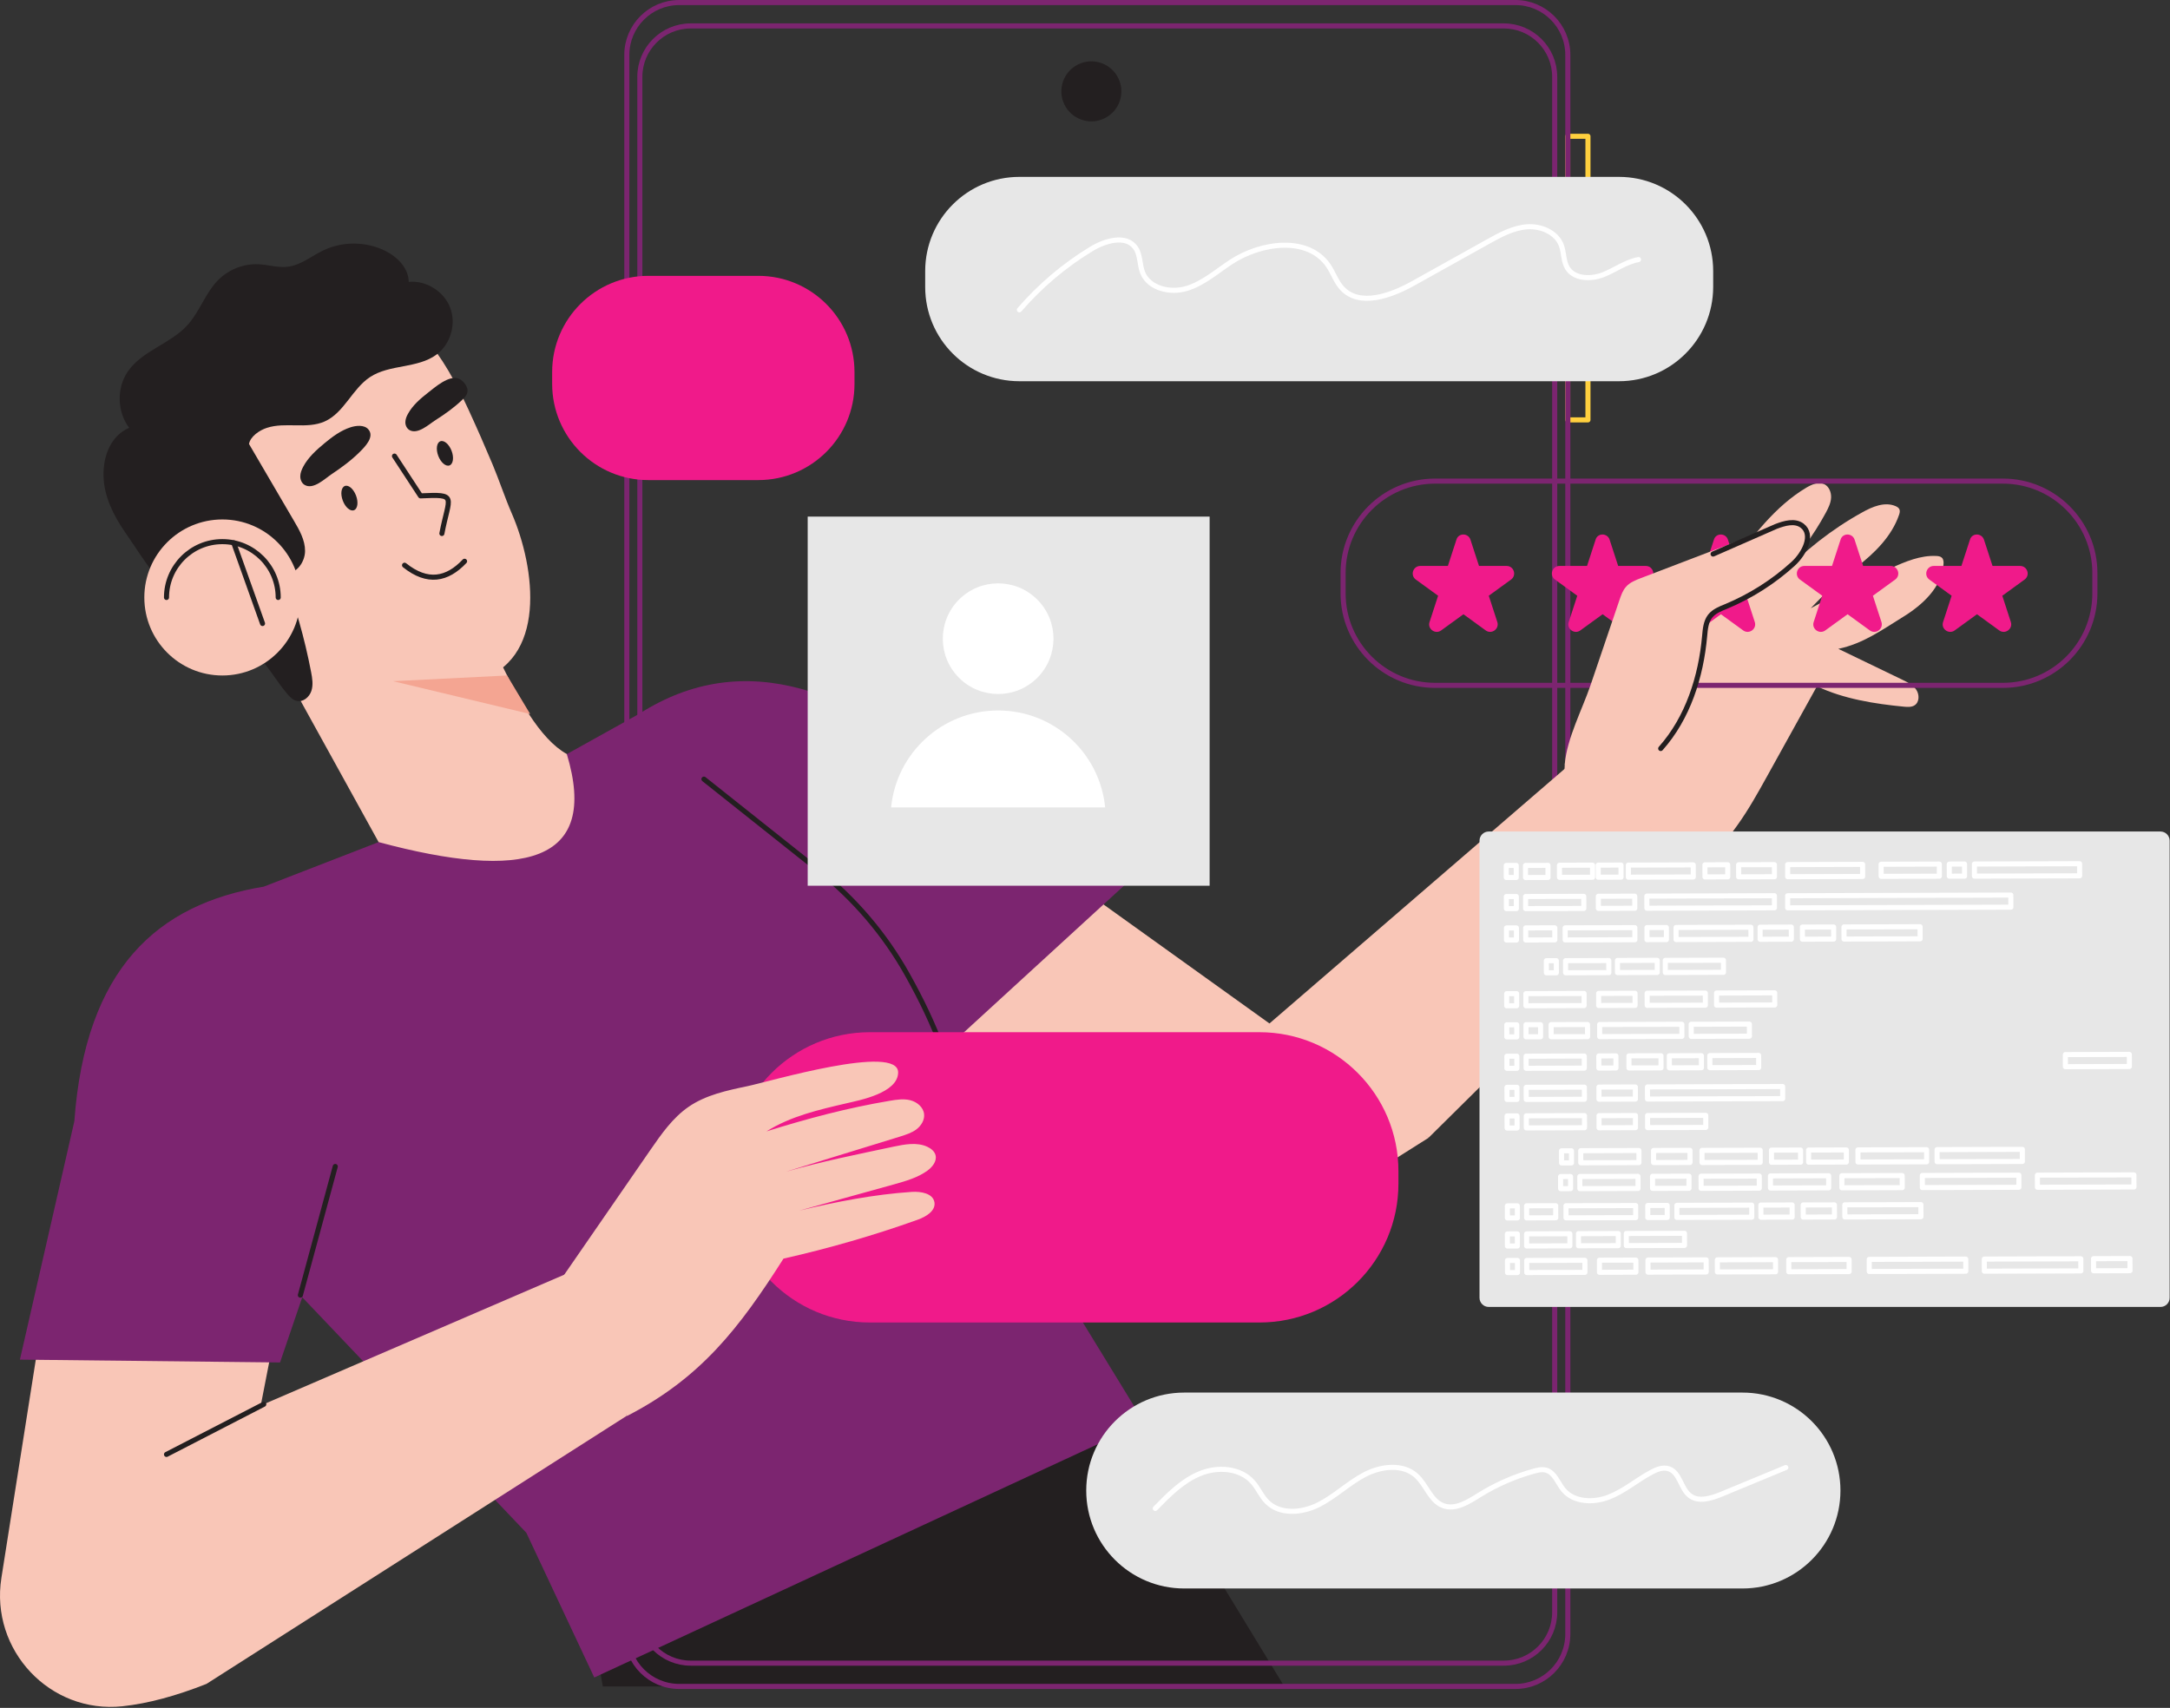 <?xml version="1.0" encoding="UTF-8"?> <svg xmlns="http://www.w3.org/2000/svg" width="855" height="673" viewBox="0 0 855 673" fill="none"><rect x="0" y="0" width="855" height="673" fill="#333333" stroke="none"/> <g clip-path="url(#clip0_3_2)"> <path d="M418.165 344.864L421.091 346.587L562.942 448.316L521.938 474.209C505.344 484.67 484.18 484.43 467.827 473.607L363.934 404.787L418.165 344.864Z" fill="#F9C6B7"></path> <path d="M251.704 281.374C293.63 254.479 337.6 271.714 382.652 312.397L447.345 344.904L363.934 421.34L251.704 281.374Z" fill="#7C2570"></path> <path d="M625.67 53.708H617.694V165.457H625.67V53.708Z" stroke="#FFD03E" stroke-width="2" stroke-miterlimit="10" stroke-linecap="round" stroke-linejoin="round"></path> <path d="M234.349 646.842L237.515 664.558H281.365H506.025L442.134 559.704L234.349 646.842Z" fill="#231F20"></path> <path d="M15.421 527.438L0.55 621.791C-3.939 650.209 19.669 675.42 48.248 672.374C58.349 671.292 69.411 668.286 81.356 663.556L107.73 528.239L15.421 527.438Z" fill="#F9C6B7"></path> <path d="M670.682 341.617C676.133 336.847 680.422 330.955 684.631 325.063C688.96 319.011 692.567 312.518 696.174 306.024C702.748 294.16 709.321 282.296 715.895 270.432C726.396 275.442 738.701 277.366 750.285 278.488C751.688 278.608 753.211 278.688 754.373 277.927C756.297 276.684 756.297 273.718 755.055 271.834C753.772 269.951 751.648 268.868 749.564 267.866C741.146 263.818 732.729 259.73 724.312 255.681C734.092 253.637 741.387 248.306 749.884 243.055C757.58 238.326 765.035 231.392 765.757 222.413C765.837 221.491 765.797 220.449 765.156 219.808C764.594 219.247 763.753 219.127 762.951 219.086C756.698 218.766 750.726 221.291 745.034 223.896C734.332 228.786 723.791 234.077 713.45 239.689C719.582 233.235 724.552 228.866 731.607 223.375C738.661 217.924 745.355 211.31 748.241 202.893C748.481 202.172 748.682 201.41 748.401 200.729C748.121 200.088 747.519 199.727 746.878 199.446C742.629 197.602 737.739 199.647 733.691 201.931C721.747 208.545 710.884 217.082 701.545 227.023C708.159 219.447 714.572 210.99 719.342 202.132C720.344 200.248 721.346 198.284 721.466 196.159C721.586 194.035 720.664 191.71 718.781 190.788C716.536 189.746 713.931 190.869 711.806 192.111C699.381 199.486 690.483 211.471 681.945 223.095L616.491 301.054L670.682 341.617Z" fill="#F9C6B7"></path> <path d="M149.175 331.837L103.922 349.393L106.166 497.617L207.374 603.994L234.148 661.031L450.832 560.626L383.013 449.839C371.47 409.596 365.497 395.047 341.809 358.251L251.704 281.374L223.326 297.166L149.175 331.837Z" fill="#7C2570"></path> <path d="M382.973 449.799C374.516 420.338 369.065 404.666 357.441 383.944C348.543 368.071 336.598 354.123 322.329 342.78L277.357 307.026" stroke="#231F20" stroke-width="2" stroke-miterlimit="10" stroke-linecap="round" stroke-linejoin="round"></path> <path d="M103.922 349.393C62.116 356.247 33.658 381.579 29.289 441.862L7.845 535.775L110.335 536.897L127.29 487.115L103.922 349.393Z" fill="#7C2570"></path> <path d="M187.132 268.427C180.599 270.111 173.585 270.512 166.891 269.91C142.802 267.786 118.231 260.331 96.667 249.589C82.438 242.494 70.253 231.552 62.798 218.044C49.21 193.434 54.822 162.811 73.139 141.648C88.45 123.932 113.341 114.192 137.27 116.476C161.921 118.841 175.108 140.926 184.567 161.368C187.854 168.503 191.02 175.718 194.066 182.973C196.752 189.386 198.876 195.959 201.682 202.412C210.821 223.455 216.112 260.892 187.132 268.427Z" fill="#F9C6B7"></path> <path d="M103.441 248.988L149.175 331.837C205.971 347.108 236.353 340.295 223.326 297.126C212.745 291.274 203.686 274.881 194.948 256.122L103.441 248.988Z" fill="#F9C6B7"></path> <path d="M597.091 664.558H267.617C256.234 664.558 246.975 655.339 246.975 643.916V21.642C246.975 10.259 256.194 1 267.617 1H597.091C608.475 1 617.734 10.219 617.734 21.642V643.956C617.694 655.339 608.475 664.558 597.091 664.558Z" stroke="#7C2570" stroke-width="2" stroke-miterlimit="10" stroke-linecap="round" stroke-linejoin="round"></path> <path d="M592.522 655.379H272.146C261.084 655.379 252.105 646.401 252.105 635.338V30.26C252.105 19.197 261.084 10.219 272.146 10.219H592.522C603.585 10.219 612.563 19.197 612.563 30.26V635.338C612.563 646.401 603.585 655.379 592.522 655.379Z" stroke="#7C2570" stroke-width="2" stroke-miterlimit="10" stroke-linecap="round" stroke-linejoin="round"></path> <path d="M441.514 38.717C443.015 32.362 439.08 25.993 432.724 24.492C426.369 22.992 420 26.927 418.5 33.283C416.999 39.638 420.934 46.007 427.29 47.507C433.645 49.008 440.014 45.072 441.514 38.717Z" fill="#231F20"></path> <path d="M81.356 663.556L246.975 557.9L227.615 500.021L83.12 562.309L81.356 663.556Z" fill="#F9C6B7"></path> <path d="M493.399 409.156L618.335 301.375L670.682 341.617L562.901 448.316L493.399 409.156Z" fill="#F9C6B7"></path> <path d="M155.427 179.726L165.688 195.398C180.519 194.717 176.911 195.438 174.105 210.228" stroke="#231F20" stroke-width="2" stroke-miterlimit="10" stroke-linecap="round" stroke-linejoin="round"></path> <path d="M159.396 222.734C168.454 229.989 176.19 228.426 183.044 221.171" stroke="#231F20" stroke-width="2" stroke-miterlimit="10" stroke-linecap="round" stroke-linejoin="round"></path> <path d="M140.276 195.278C141.278 197.923 140.918 200.488 139.475 201.049C138.032 201.611 136.068 199.927 135.066 197.282C134.064 194.636 134.424 192.071 135.867 191.51C137.31 190.949 139.274 192.632 140.276 195.278Z" fill="#231F20"></path> <path d="M177.12 183.401C178.568 182.849 178.929 180.272 177.927 177.645C176.925 175.019 174.939 173.337 173.492 173.889C172.044 174.442 171.682 177.019 172.684 179.645C173.686 182.272 175.672 183.954 177.12 183.401Z" fill="#231F20"></path> <path d="M141.8 178.042C143.844 175.998 147.732 172.07 145.086 169.144C143.443 167.3 140.236 167.701 138.112 168.383C134.264 169.625 130.937 172.11 127.891 174.635C124.644 177.321 121.398 180.247 119.434 183.975C118.833 185.137 118.312 186.42 118.312 187.702C118.312 189.025 118.873 190.388 119.995 191.069C123.442 193.153 128.051 188.584 130.697 186.82C134.625 184.215 138.473 181.369 141.8 178.042Z" fill="#231F20"></path> <path d="M182.002 157.681C183.365 156.398 184.567 155.075 184.126 153.151C183.766 151.628 182.162 149.664 180.559 149.143C176.711 147.901 171.46 152.55 168.775 154.634C165.689 157.039 162.602 159.685 160.758 163.052C160.157 164.094 159.716 165.256 159.716 166.419C159.716 167.621 160.277 168.824 161.32 169.465C164.606 171.349 168.975 167.22 171.5 165.617C175.228 163.252 178.835 160.687 182.002 157.681Z" fill="#231F20"></path> <path d="M112.62 225.9C116.908 226.061 120.155 221.451 120.195 217.162C120.235 212.874 117.991 208.906 115.786 205.178C109.894 195.117 104.002 185.017 98.11 174.956C98.631 171.99 102.238 169.545 105.084 168.623C112.419 166.178 120.917 169.224 127.971 166.058C135.627 162.611 138.793 153.192 145.808 148.582C153.543 143.492 164.486 145.255 171.941 139.764C177.513 135.676 179.837 127.739 177.392 121.286C174.947 114.833 167.933 110.424 161.039 111.065C160.999 105.734 156.67 101.325 151.94 98.92C144.365 95.113 135.026 94.992 127.37 98.68C122.76 100.884 118.632 104.412 113.542 105.093C109.614 105.614 105.686 104.291 101.757 104.131C96.146 103.891 90.454 106.055 86.366 109.943C80.995 115.114 78.75 122.809 73.7 128.301C66.966 135.555 55.984 138.241 50.372 146.378C45.883 152.911 46.124 162.29 50.893 168.583C43.639 171.709 40.592 179.686 40.793 187.622C40.953 195.518 44.641 202.973 49.13 209.507C58.188 222.614 65.042 235.039 79.231 243.296C87.168 247.905 95.625 252.034 101.918 258.768C106.167 263.297 109.213 268.788 113.221 273.478C114.223 274.68 115.425 275.883 116.949 276.203C119.434 276.764 121.879 274.72 122.68 272.275C123.482 269.87 123.041 267.225 122.56 264.74C120.035 251.553 116.347 238.606 111.578 226.061" fill="#231F20"></path> <path d="M637.895 150.225H401.651C381.169 150.225 364.535 133.631 364.535 113.109V106.817C364.535 86.335 381.129 69.701 401.651 69.701H637.895C658.377 69.701 675.011 86.295 675.011 106.817V113.109C674.971 133.591 658.377 150.225 637.895 150.225Z" fill="#E7E7E7"></path> <path d="M298.761 189.185H255.472C234.509 189.185 217.554 172.19 217.554 151.268V146.618C217.554 125.655 234.549 108.7 255.472 108.7H298.761C319.724 108.7 336.678 125.695 336.678 146.618V151.268C336.718 172.19 319.724 189.185 298.761 189.185Z" fill="#F01A8A"></path> <path d="M476.605 203.575H318.241V349.032H476.605V203.575Z" fill="#E7E7E7"></path> <path d="M496.245 521.145H342.731C312.509 521.145 287.979 496.615 287.979 466.393V461.503C287.979 431.281 312.509 406.751 342.731 406.751H496.245C526.467 406.751 550.997 431.281 550.997 461.503V466.433C550.997 496.655 526.467 521.145 496.245 521.145Z" fill="#F01A8A"></path> <path d="M408.697 267.099C417.212 258.584 417.212 244.778 408.697 236.263C400.181 227.748 386.376 227.748 377.86 236.263C369.345 244.778 369.345 258.584 377.86 267.099C386.376 275.614 400.181 275.614 408.697 267.099Z" fill="white"></path> <path d="M435.441 318.169C433.356 296.725 415.279 279.971 393.274 279.971C371.269 279.971 353.192 296.725 351.108 318.169H435.441Z" fill="white"></path> <path d="M789.165 270.071H565.427C545.426 270.071 529.192 253.838 529.192 233.837V225.82C529.192 205.819 545.426 189.586 565.427 189.586H789.165C809.165 189.586 825.399 205.819 825.399 225.82V233.837C825.399 253.838 809.165 270.071 789.165 270.071Z" stroke="#7C2570" stroke-width="2" stroke-miterlimit="10" stroke-linecap="round" stroke-linejoin="round"></path> <path d="M579.375 212.673L582.742 223.014H593.604C596.49 223.014 597.693 226.702 595.368 228.385L586.59 234.758L589.957 245.1C590.839 247.825 587.712 250.11 585.387 248.426L576.609 242.053L567.831 248.426C565.507 250.11 562.34 247.825 563.262 245.1L566.629 234.758L557.851 228.385C555.526 226.702 556.729 223.014 559.615 223.014H570.477L573.844 212.673C574.605 209.948 578.493 209.948 579.375 212.673Z" fill="#F01A8A"></path> <path d="M634.207 212.673L637.574 223.014H648.437C651.322 223.014 652.525 226.702 650.2 228.385L641.422 234.758L644.789 245.1C645.671 247.825 642.544 250.11 640.22 248.426L631.442 242.053L622.664 248.426C620.339 250.11 617.172 247.825 618.094 245.1L621.461 234.758L612.683 228.385C610.359 226.702 611.561 223.014 614.447 223.014H625.309L628.676 212.673C629.438 209.948 633.326 209.948 634.207 212.673Z" fill="#F01A8A"></path> <path d="M680.823 212.673L684.19 223.014H695.052C697.938 223.014 699.14 226.702 696.816 228.385L688.038 234.758L691.404 245.1C692.286 247.825 689.16 250.11 686.835 248.426L678.057 242.053L669.279 248.426C666.954 250.11 663.788 247.825 664.71 245.1L668.077 234.758L659.299 228.385C656.974 226.702 658.176 223.014 661.062 223.014H671.925L675.292 212.673C676.053 209.948 679.941 209.948 680.823 212.673Z" fill="#F01A8A"></path> <path d="M730.725 212.673L734.092 223.014H744.954C747.84 223.014 749.042 226.702 746.718 228.385L737.94 234.758L741.307 245.1C742.188 247.825 739.062 250.11 736.737 248.426L727.959 242.053L719.181 248.426C716.857 250.11 713.69 247.825 714.612 245.1L717.979 234.758L709.201 228.385C706.876 226.702 708.079 223.014 710.964 223.014H721.827L725.194 212.673C725.955 209.948 729.843 209.948 730.725 212.673Z" fill="#F01A8A"></path> <path d="M781.709 212.673L785.076 223.014H795.938C798.824 223.014 800.027 226.702 797.702 228.385L788.924 234.758L792.291 245.1C793.173 247.825 790.046 250.11 787.722 248.426L778.944 242.053L770.166 248.426C767.841 250.11 764.674 247.825 765.596 245.1L768.963 234.758L760.185 228.385C757.86 226.702 759.063 223.014 761.949 223.014H772.811L776.178 212.673C776.94 209.948 780.787 209.948 781.709 212.673Z" fill="#F01A8A"></path> <path d="M87.609 266.183C104.588 266.183 118.352 252.419 118.352 235.44C118.352 218.461 104.588 204.697 87.609 204.697C70.63 204.697 56.866 218.461 56.866 235.44C56.866 252.419 70.63 266.183 87.609 266.183Z" fill="#F9C6B7"></path> <path d="M65.603 235.44C65.603 223.295 75.464 213.435 87.609 213.435C99.753 213.435 109.614 223.295 109.614 235.44" stroke="#231F20" stroke-width="2" stroke-miterlimit="10" stroke-linecap="round" stroke-linejoin="round"></path> <path d="M638.095 236.402C638.737 234.558 639.378 232.634 640.701 231.191C642.224 229.468 644.468 228.586 646.593 227.784C664.309 221.01 682.025 214.236 699.741 207.463C703.108 206.18 707.157 204.978 710.042 207.142C714.732 210.709 710.884 218.165 706.555 222.133C698.779 229.227 689.761 234.959 680.021 239.007C677.736 239.969 675.331 240.891 673.808 242.815C672.125 244.979 671.884 247.905 671.644 250.631C670.201 266.704 665.03 282.897 654.328 294.962C647.514 302.617 614.567 323.781 616.531 301.094C617.413 290.873 623.425 279.57 626.712 269.91C630.52 258.728 634.328 247.585 638.095 236.402Z" fill="#F9C6B7"></path> <path d="M654.329 294.962C665.071 282.897 670.201 266.704 671.644 250.631C671.885 247.905 672.125 244.979 673.808 242.815C675.332 240.891 677.737 239.929 680.021 239.007C689.761 234.959 698.78 229.227 706.556 222.133C710.884 218.165 714.732 210.709 710.043 207.142C707.157 204.978 703.108 206.18 699.742 207.463L674.971 218.325" stroke="#231F20" stroke-width="2" stroke-miterlimit="10" stroke-linecap="round" stroke-linejoin="round"></path> <path d="M216.673 510.483C229.86 491.364 243.047 472.245 256.274 453.125C260.603 446.873 265.052 440.46 271.345 436.131C278.118 431.481 286.375 429.718 294.432 428.034C302.929 426.271 354.154 411.079 353.873 422.703C353.673 430.72 338.843 433.525 333.512 434.768C322.65 437.293 311.587 439.818 302.007 445.831C318.281 440.74 333.792 436.612 350.627 433.766C353.312 433.325 356.078 432.884 358.683 433.565C361.329 434.247 363.774 436.251 364.094 438.977C364.375 441.301 362.972 443.586 361.088 445.029C359.204 446.432 356.92 447.153 354.635 447.875C339.564 452.524 324.493 457.134 309.463 461.783C324.012 457.615 337.279 455.009 352.11 451.843C356.479 450.921 361.208 450.039 365.257 451.843C366.78 452.524 368.223 453.647 368.624 455.25C369.185 457.615 367.381 459.859 365.417 461.302C361.609 464.068 356.92 465.391 352.39 466.673C339.925 470.12 327.419 473.607 314.954 477.055C329.143 473.607 344.615 470.641 359.204 469.679C362.852 469.439 367.622 470.241 368.183 473.808C368.704 477.215 364.776 479.5 361.529 480.662C344.254 486.835 326.618 491.925 308.701 495.973C291.225 523.469 276.034 543.07 247.055 557.98L216.673 510.483Z" fill="#F9C6B7"></path> <path d="M401.651 122.088C409.788 112.669 419.408 104.532 430.029 98.079C435.521 94.752 443.778 92.387 447.425 97.678C449.349 100.444 448.948 104.211 450.191 107.378C452.676 113.671 461.093 115.635 467.546 113.671C474.04 111.707 479.25 107.057 484.902 103.329C496.806 95.433 515.444 92.908 523.421 104.732C525.345 107.578 526.427 111.025 528.752 113.55C535.686 121.086 548.071 116.557 557.009 111.546C566.749 106.095 576.529 100.684 586.269 95.233C591.079 92.547 596.089 89.822 601.581 89.381C607.072 88.94 613.204 91.505 615.168 96.636C616.251 99.522 615.97 102.889 617.533 105.534C620.179 109.943 626.632 110.143 631.442 108.34C636.252 106.496 640.5 103.209 645.591 102.287" stroke="white" stroke-width="2" stroke-miterlimit="10" stroke-linecap="round" stroke-linejoin="round"></path> <path d="M686.555 625.959H466.584C445.261 625.959 427.985 608.684 427.985 587.36C427.985 566.037 445.261 548.761 466.584 548.761H686.555C707.878 548.761 725.154 566.037 725.154 587.36C725.154 608.644 707.878 625.959 686.555 625.959Z" fill="#E7E7E7"></path> <path d="M455.201 594.415C460.452 589.044 465.863 583.512 472.837 580.667C479.771 577.821 488.71 578.422 493.64 584.074C495.764 586.478 496.966 589.605 499.251 591.849C504.342 596.98 513.039 596.218 519.493 592.972C525.946 589.725 531.237 584.474 537.65 581.107C544.063 577.741 552.64 576.658 558.011 581.508C562.02 585.116 563.623 591.489 568.673 593.333C573.483 595.096 578.493 591.849 582.822 589.164C589.516 584.995 596.811 581.789 604.426 579.705C605.99 579.264 607.633 578.903 609.196 579.344C612.563 580.306 613.766 584.314 615.97 587.04C620.058 592.05 627.874 592.29 633.927 589.926C639.979 587.561 644.989 583.192 650.681 580.145C652.805 578.983 655.331 578.021 657.615 578.823C661.944 580.346 662.225 586.679 665.872 589.404C669.319 592.01 674.249 590.447 678.257 588.803C686.715 585.316 695.172 581.789 703.629 578.302" stroke="white" stroke-width="2" stroke-miterlimit="10" stroke-linecap="round" stroke-linejoin="round"></path> <path d="M199.798 266.183L154.866 268.427L208.897 281.374L199.798 266.183Z" fill="#F4A592"></path> <path d="M92.098 213.916L103.441 245.701" stroke="#231F20" stroke-width="2" stroke-miterlimit="10" stroke-linecap="round" stroke-linejoin="round"></path> <path d="M118.351 510.363L132.099 459.659" stroke="#231F20" stroke-width="2" stroke-miterlimit="10" stroke-linecap="round" stroke-linejoin="round"></path> <path d="M103.922 553.371L65.603 573.131" stroke="#231F20" stroke-width="2" stroke-miterlimit="10" stroke-linecap="round" stroke-linejoin="round"></path> <path d="M851.252 515.012H586.55C584.546 515.012 582.942 513.369 582.942 511.405V331.276C582.942 329.272 584.586 327.669 586.55 327.669H851.252C853.256 327.669 854.859 329.312 854.859 331.276V511.405C854.859 513.409 853.256 515.012 851.252 515.012Z" fill="#E7E7E7"></path> <path d="M597.408 341.012L593.479 341.024L593.494 345.793L597.422 345.781L597.408 341.012Z" stroke="white" stroke-width="2" stroke-miterlimit="10" stroke-linecap="round" stroke-linejoin="round"></path> <path d="M609.913 341.004L601.055 341.031L601.07 345.801L609.928 345.774L609.913 341.004Z" stroke="white" stroke-width="2" stroke-miterlimit="10" stroke-linecap="round" stroke-linejoin="round"></path> <path d="M627.469 340.918L614.443 340.957L614.457 345.727L627.484 345.687L627.469 340.918Z" stroke="white" stroke-width="2" stroke-miterlimit="10" stroke-linecap="round" stroke-linejoin="round"></path> <path d="M699.136 340.716L685.028 340.759L685.042 345.528L699.151 345.485L699.136 340.716Z" stroke="white" stroke-width="2" stroke-miterlimit="10" stroke-linecap="round" stroke-linejoin="round"></path> <path d="M667.151 340.818L641.578 340.896L641.593 345.666L667.165 345.588L667.151 340.818Z" stroke="white" stroke-width="2" stroke-miterlimit="10" stroke-linecap="round" stroke-linejoin="round"></path> <path d="M638.692 340.884L629.714 340.911L629.728 345.681L638.707 345.653L638.692 340.884Z" stroke="white" stroke-width="2" stroke-miterlimit="10" stroke-linecap="round" stroke-linejoin="round"></path> <path d="M680.738 340.763L671.76 340.791L671.775 345.561L680.753 345.533L680.738 340.763Z" stroke="white" stroke-width="2" stroke-miterlimit="10" stroke-linecap="round" stroke-linejoin="round"></path> <path d="M774.05 340.487L768.038 340.506L768.052 345.275L774.064 345.257L774.05 340.487Z" stroke="white" stroke-width="2" stroke-miterlimit="10" stroke-linecap="round" stroke-linejoin="round"></path> <path d="M819.383 340.353L777.938 340.48L777.953 345.249L819.398 345.123L819.383 340.353Z" stroke="white" stroke-width="2" stroke-miterlimit="10" stroke-linecap="round" stroke-linejoin="round"></path> <path d="M764.109 340.502L741.182 340.572L741.197 345.341L764.124 345.271L764.109 340.502Z" stroke="white" stroke-width="2" stroke-miterlimit="10" stroke-linecap="round" stroke-linejoin="round"></path> <path d="M733.888 340.612L704.347 340.702L704.362 345.472L733.902 345.382L733.888 340.612Z" stroke="white" stroke-width="2" stroke-miterlimit="10" stroke-linecap="round" stroke-linejoin="round"></path> <path d="M597.448 353.277L593.52 353.289L593.534 358.059L597.462 358.047L597.448 353.277Z" stroke="white" stroke-width="2" stroke-miterlimit="10" stroke-linecap="round" stroke-linejoin="round"></path> <path d="M624.022 353.208L601.095 353.278L601.11 358.047L624.037 357.978L624.022 353.208Z" stroke="white" stroke-width="2" stroke-miterlimit="10" stroke-linecap="round" stroke-linejoin="round"></path> <path d="M699.136 352.966L648.873 353.119L648.888 357.889L699.151 357.736L699.136 352.966Z" stroke="white" stroke-width="2" stroke-miterlimit="10" stroke-linecap="round" stroke-linejoin="round"></path> <path d="M644.103 353.141L629.754 353.184L629.768 357.954L644.118 357.91L644.103 353.141Z" stroke="white" stroke-width="2" stroke-miterlimit="10" stroke-linecap="round" stroke-linejoin="round"></path> <path d="M792.287 352.708L704.347 352.976L704.362 357.746L792.302 357.478L792.287 352.708Z" stroke="white" stroke-width="2" stroke-miterlimit="10" stroke-linecap="round" stroke-linejoin="round"></path> <path d="M597.488 365.662L593.56 365.674L593.574 370.444L597.502 370.432L597.488 365.662Z" stroke="white" stroke-width="2" stroke-miterlimit="10" stroke-linecap="round" stroke-linejoin="round"></path> <path d="M612.599 365.611L601.135 365.646L601.15 370.415L612.613 370.38L612.599 365.611Z" stroke="white" stroke-width="2" stroke-miterlimit="10" stroke-linecap="round" stroke-linejoin="round"></path> <path d="M689.877 365.383L660.377 365.473L660.391 370.242L689.892 370.153L689.877 365.383Z" stroke="white" stroke-width="2" stroke-miterlimit="10" stroke-linecap="round" stroke-linejoin="round"></path> <path d="M656.569 365.496L648.913 365.519L648.928 370.289L656.583 370.266L656.569 365.496Z" stroke="white" stroke-width="2" stroke-miterlimit="10" stroke-linecap="round" stroke-linejoin="round"></path> <path d="M644.143 365.546L616.687 365.63L616.702 370.4L644.158 370.316L644.143 365.546Z" stroke="white" stroke-width="2" stroke-miterlimit="10" stroke-linecap="round" stroke-linejoin="round"></path> <path d="M756.534 365.182L726.552 365.273L726.567 370.043L756.548 369.951L756.534 365.182Z" stroke="white" stroke-width="2" stroke-miterlimit="10" stroke-linecap="round" stroke-linejoin="round"></path> <path d="M705.79 365.329L693.485 365.366L693.499 370.136L705.804 370.098L705.79 365.329Z" stroke="white" stroke-width="2" stroke-miterlimit="10" stroke-linecap="round" stroke-linejoin="round"></path> <path d="M722.464 365.289L710.159 365.326L710.173 370.096L722.479 370.058L722.464 365.289Z" stroke="white" stroke-width="2" stroke-miterlimit="10" stroke-linecap="round" stroke-linejoin="round"></path> <path d="M597.568 391.555L593.64 391.567L593.654 396.337L597.583 396.325L597.568 391.555Z" stroke="white" stroke-width="2" stroke-miterlimit="10" stroke-linecap="round" stroke-linejoin="round"></path> <path d="M624.142 391.486L601.215 391.556L601.23 396.326L624.157 396.256L624.142 391.486Z" stroke="white" stroke-width="2" stroke-miterlimit="10" stroke-linecap="round" stroke-linejoin="round"></path> <path d="M699.257 391.246L676.33 391.316L676.344 396.085L699.271 396.016L699.257 391.246Z" stroke="white" stroke-width="2" stroke-miterlimit="10" stroke-linecap="round" stroke-linejoin="round"></path> <path d="M671.92 391.326L648.993 391.396L649.008 396.166L671.935 396.096L671.92 391.326Z" stroke="white" stroke-width="2" stroke-miterlimit="10" stroke-linecap="round" stroke-linejoin="round"></path> <path d="M644.223 391.419L629.874 391.463L629.889 396.233L644.238 396.189L644.223 391.419Z" stroke="white" stroke-width="2" stroke-miterlimit="10" stroke-linecap="round" stroke-linejoin="round"></path> <path d="M618.812 463.623L614.884 463.635L614.898 468.405L618.826 468.393L618.812 463.623Z" stroke="white" stroke-width="2" stroke-miterlimit="10" stroke-linecap="round" stroke-linejoin="round"></path> <path d="M645.386 463.554L622.459 463.624L622.474 468.394L645.4 468.324L645.386 463.554Z" stroke="white" stroke-width="2" stroke-miterlimit="10" stroke-linecap="round" stroke-linejoin="round"></path> <path d="M720.5 463.314L697.573 463.383L697.588 468.153L720.514 468.083L720.5 463.314Z" stroke="white" stroke-width="2" stroke-miterlimit="10" stroke-linecap="round" stroke-linejoin="round"></path> <path d="M693.164 463.434L670.237 463.504L670.252 468.273L693.179 468.204L693.164 463.434Z" stroke="white" stroke-width="2" stroke-miterlimit="10" stroke-linecap="round" stroke-linejoin="round"></path> <path d="M665.467 463.487L651.118 463.531L651.132 468.3L665.482 468.257L665.467 463.487Z" stroke="white" stroke-width="2" stroke-miterlimit="10" stroke-linecap="round" stroke-linejoin="round"></path> <path d="M840.787 462.97L802.749 463.086L802.764 467.856L840.801 467.74L840.787 462.97Z" stroke="white" stroke-width="2" stroke-miterlimit="10" stroke-linecap="round" stroke-linejoin="round"></path> <path d="M795.454 463.09L757.416 463.206L757.43 467.976L795.468 467.86L795.454 463.09Z" stroke="white" stroke-width="2" stroke-miterlimit="10" stroke-linecap="round" stroke-linejoin="round"></path> <path d="M749.48 463.232L725.711 463.305L725.725 468.074L749.494 468.002L749.48 463.232Z" stroke="white" stroke-width="2" stroke-miterlimit="10" stroke-linecap="round" stroke-linejoin="round"></path> <path d="M597.608 403.82L593.68 403.832L593.694 408.602L597.623 408.59L597.608 403.82Z" stroke="white" stroke-width="2" stroke-miterlimit="10" stroke-linecap="round" stroke-linejoin="round"></path> <path d="M606.987 403.778L601.255 403.795L601.27 408.565L607.002 408.547L606.987 403.778Z" stroke="white" stroke-width="2" stroke-miterlimit="10" stroke-linecap="round" stroke-linejoin="round"></path> <path d="M689.276 403.551L666.349 403.621L666.364 408.391L689.291 408.321L689.276 403.551Z" stroke="white" stroke-width="2" stroke-miterlimit="10" stroke-linecap="round" stroke-linejoin="round"></path> <path d="M662.661 403.617L630.275 403.715L630.29 408.485L662.676 408.387L662.661 403.617Z" stroke="white" stroke-width="2" stroke-miterlimit="10" stroke-linecap="round" stroke-linejoin="round"></path> <path d="M625.505 403.724L611.156 403.768L611.17 408.538L625.52 408.494L625.505 403.724Z" stroke="white" stroke-width="2" stroke-miterlimit="10" stroke-linecap="round" stroke-linejoin="round"></path> <path d="M597.648 416.206L593.72 416.218L593.734 420.988L597.662 420.976L597.648 416.206Z" stroke="white" stroke-width="2" stroke-miterlimit="10" stroke-linecap="round" stroke-linejoin="round"></path> <path d="M624.223 416.137L601.296 416.207L601.31 420.976L624.237 420.907L624.223 416.137Z" stroke="white" stroke-width="2" stroke-miterlimit="10" stroke-linecap="round" stroke-linejoin="round"></path> <path d="M692.923 415.902L673.684 415.961L673.699 420.73L692.938 420.672L692.923 415.902Z" stroke="white" stroke-width="2" stroke-miterlimit="10" stroke-linecap="round" stroke-linejoin="round"></path> <path d="M654.444 416.032L641.819 416.071L641.833 420.841L654.459 420.802L654.444 416.032Z" stroke="white" stroke-width="2" stroke-miterlimit="10" stroke-linecap="round" stroke-linejoin="round"></path> <path d="M670.357 415.992L657.731 416.031L657.746 420.8L670.372 420.762L670.357 415.992Z" stroke="white" stroke-width="2" stroke-miterlimit="10" stroke-linecap="round" stroke-linejoin="round"></path> <path d="M636.688 416.081L629.954 416.102L629.969 420.872L636.703 420.851L636.688 416.081Z" stroke="white" stroke-width="2" stroke-miterlimit="10" stroke-linecap="round" stroke-linejoin="round"></path> <path d="M838.983 415.492L813.772 415.569L813.786 420.339L838.998 420.262L838.983 415.492Z" stroke="white" stroke-width="2" stroke-miterlimit="10" stroke-linecap="round" stroke-linejoin="round"></path> <path d="M597.688 428.471L593.76 428.483L593.775 433.253L597.703 433.241L597.688 428.471Z" stroke="white" stroke-width="2" stroke-miterlimit="10" stroke-linecap="round" stroke-linejoin="round"></path> <path d="M624.263 428.402L601.336 428.472L601.35 433.242L624.277 433.172L624.263 428.402Z" stroke="white" stroke-width="2" stroke-miterlimit="10" stroke-linecap="round" stroke-linejoin="round"></path> <path d="M702.383 428.155L649.114 428.318L649.129 433.087L702.398 432.925L702.383 428.155Z" stroke="white" stroke-width="2" stroke-miterlimit="10" stroke-linecap="round" stroke-linejoin="round"></path> <path d="M644.344 428.335L629.995 428.379L630.009 433.148L644.358 433.105L644.344 428.335Z" stroke="white" stroke-width="2" stroke-miterlimit="10" stroke-linecap="round" stroke-linejoin="round"></path> <path d="M619.172 453.482L615.244 453.494L615.259 458.264L619.187 458.252L619.172 453.482Z" stroke="white" stroke-width="2" stroke-miterlimit="10" stroke-linecap="round" stroke-linejoin="round"></path> <path d="M645.746 453.373L622.82 453.443L622.834 458.213L645.761 458.143L645.746 453.373Z" stroke="white" stroke-width="2" stroke-miterlimit="10" stroke-linecap="round" stroke-linejoin="round"></path> <path d="M709.437 453.19L697.974 453.225L697.988 457.995L709.452 457.96L709.437 453.19Z" stroke="white" stroke-width="2" stroke-miterlimit="10" stroke-linecap="round" stroke-linejoin="round"></path> <path d="M693.525 453.253L670.598 453.323L670.612 458.093L693.539 458.023L693.525 453.253Z" stroke="white" stroke-width="2" stroke-miterlimit="10" stroke-linecap="round" stroke-linejoin="round"></path> <path d="M665.868 453.306L651.519 453.35L651.533 458.12L665.882 458.076L665.868 453.306Z" stroke="white" stroke-width="2" stroke-miterlimit="10" stroke-linecap="round" stroke-linejoin="round"></path> <path d="M796.817 452.916L763.228 453.018L763.242 457.788L796.831 457.686L796.817 452.916Z" stroke="white" stroke-width="2" stroke-miterlimit="10" stroke-linecap="round" stroke-linejoin="round"></path> <path d="M759.099 453.046L732.044 453.129L732.058 457.899L759.114 457.816L759.099 453.046Z" stroke="white" stroke-width="2" stroke-miterlimit="10" stroke-linecap="round" stroke-linejoin="round"></path> <path d="M727.474 453.145L712.604 453.19L712.619 457.96L727.489 457.915L727.474 453.145Z" stroke="white" stroke-width="2" stroke-miterlimit="10" stroke-linecap="round" stroke-linejoin="round"></path> <path d="M613.2 378.569L609.272 378.581L609.286 383.35L613.215 383.339L613.2 378.569Z" stroke="white" stroke-width="2" stroke-miterlimit="10" stroke-linecap="round" stroke-linejoin="round"></path> <path d="M633.883 378.509L616.848 378.561L616.862 383.33L633.897 383.278L633.883 378.509Z" stroke="white" stroke-width="2" stroke-miterlimit="10" stroke-linecap="round" stroke-linejoin="round"></path> <path d="M679.055 378.379L656.128 378.449L656.143 383.219L679.07 383.149L679.055 378.379Z" stroke="white" stroke-width="2" stroke-miterlimit="10" stroke-linecap="round" stroke-linejoin="round"></path> <path d="M652.962 378.43L637.29 378.478L637.304 383.248L652.976 383.2L652.962 378.43Z" stroke="white" stroke-width="2" stroke-miterlimit="10" stroke-linecap="round" stroke-linejoin="round"></path> <path d="M597.848 475.167L593.92 475.179L593.935 479.949L597.863 479.937L597.848 475.167Z" stroke="white" stroke-width="2" stroke-miterlimit="10" stroke-linecap="round" stroke-linejoin="round"></path> <path d="M612.959 475.115L601.496 475.15L601.51 479.92L612.974 479.885L612.959 475.115Z" stroke="white" stroke-width="2" stroke-miterlimit="10" stroke-linecap="round" stroke-linejoin="round"></path> <path d="M690.198 474.887L660.697 474.977L660.712 479.747L690.212 479.657L690.198 474.887Z" stroke="white" stroke-width="2" stroke-miterlimit="10" stroke-linecap="round" stroke-linejoin="round"></path> <path d="M656.89 475.001L649.234 475.024L649.249 479.794L656.904 479.771L656.89 475.001Z" stroke="white" stroke-width="2" stroke-miterlimit="10" stroke-linecap="round" stroke-linejoin="round"></path> <path d="M644.464 475.051L617.008 475.135L617.023 479.904L644.479 479.821L644.464 475.051Z" stroke="white" stroke-width="2" stroke-miterlimit="10" stroke-linecap="round" stroke-linejoin="round"></path> <path d="M756.855 474.686L726.873 474.778L726.888 479.547L756.869 479.456L756.855 474.686Z" stroke="white" stroke-width="2" stroke-miterlimit="10" stroke-linecap="round" stroke-linejoin="round"></path> <path d="M706.111 474.833L693.805 474.871L693.82 479.641L706.125 479.603L706.111 474.833Z" stroke="white" stroke-width="2" stroke-miterlimit="10" stroke-linecap="round" stroke-linejoin="round"></path> <path d="M722.785 474.793L710.479 474.831L710.494 479.601L722.799 479.563L722.785 474.793Z" stroke="white" stroke-width="2" stroke-miterlimit="10" stroke-linecap="round" stroke-linejoin="round"></path> <path d="M597.888 496.691L593.96 496.703L593.975 501.473L597.903 501.461L597.888 496.691Z" stroke="white" stroke-width="2" stroke-miterlimit="10" stroke-linecap="round" stroke-linejoin="round"></path> <path d="M624.463 496.622L601.536 496.692L601.551 501.462L624.478 501.392L624.463 496.622Z" stroke="white" stroke-width="2" stroke-miterlimit="10" stroke-linecap="round" stroke-linejoin="round"></path> <path d="M699.577 496.382L676.65 496.451L676.665 501.221L699.592 501.151L699.577 496.382Z" stroke="white" stroke-width="2" stroke-miterlimit="10" stroke-linecap="round" stroke-linejoin="round"></path> <path d="M672.241 496.462L649.314 496.531L649.329 501.301L672.256 501.231L672.241 496.462Z" stroke="white" stroke-width="2" stroke-miterlimit="10" stroke-linecap="round" stroke-linejoin="round"></path> <path d="M644.544 496.555L630.195 496.599L630.209 501.368L644.559 501.325L644.544 496.555Z" stroke="white" stroke-width="2" stroke-miterlimit="10" stroke-linecap="round" stroke-linejoin="round"></path> <path d="M839.224 495.954L824.874 495.997L824.889 500.767L839.238 500.723L839.224 495.954Z" stroke="white" stroke-width="2" stroke-miterlimit="10" stroke-linecap="round" stroke-linejoin="round"></path> <path d="M819.864 496.038L781.826 496.154L781.841 500.923L819.879 500.808L819.864 496.038Z" stroke="white" stroke-width="2" stroke-miterlimit="10" stroke-linecap="round" stroke-linejoin="round"></path> <path d="M774.531 496.158L736.493 496.274L736.508 501.044L774.546 500.928L774.531 496.158Z" stroke="white" stroke-width="2" stroke-miterlimit="10" stroke-linecap="round" stroke-linejoin="round"></path> <path d="M728.557 496.3L704.788 496.372L704.803 501.142L728.571 501.07L728.557 496.3Z" stroke="white" stroke-width="2" stroke-miterlimit="10" stroke-linecap="round" stroke-linejoin="round"></path> <path d="M597.848 486.23L593.92 486.242L593.935 491.011L597.863 490.999L597.848 486.23Z" stroke="white" stroke-width="2" stroke-miterlimit="10" stroke-linecap="round" stroke-linejoin="round"></path> <path d="M618.531 486.17L601.496 486.221L601.51 490.991L618.545 490.939L618.531 486.17Z" stroke="white" stroke-width="2" stroke-miterlimit="10" stroke-linecap="round" stroke-linejoin="round"></path> <path d="M663.704 486L640.777 486.07L640.791 490.84L663.718 490.77L663.704 486Z" stroke="white" stroke-width="2" stroke-miterlimit="10" stroke-linecap="round" stroke-linejoin="round"></path> <path d="M637.61 486.091L621.938 486.139L621.953 490.909L637.625 490.861L637.61 486.091Z" stroke="white" stroke-width="2" stroke-miterlimit="10" stroke-linecap="round" stroke-linejoin="round"></path> <path d="M597.728 439.734L593.8 439.746L593.815 444.516L597.743 444.504L597.728 439.734Z" stroke="white" stroke-width="2" stroke-miterlimit="10" stroke-linecap="round" stroke-linejoin="round"></path> <path d="M624.303 439.625L601.376 439.695L601.39 444.465L624.317 444.395L624.303 439.625Z" stroke="white" stroke-width="2" stroke-miterlimit="10" stroke-linecap="round" stroke-linejoin="round"></path> <path d="M672.081 439.505L649.154 439.575L649.168 444.344L672.095 444.275L672.081 439.505Z" stroke="white" stroke-width="2" stroke-miterlimit="10" stroke-linecap="round" stroke-linejoin="round"></path> <path d="M644.384 439.598L630.035 439.642L630.049 444.411L644.399 444.368L644.384 439.598Z" stroke="white" stroke-width="2" stroke-miterlimit="10" stroke-linecap="round" stroke-linejoin="round"></path> </g> <defs> <clipPath id="clip0_3_2"> <rect width="855" height="673" fill="white"></rect> </clipPath> </defs> </svg> 